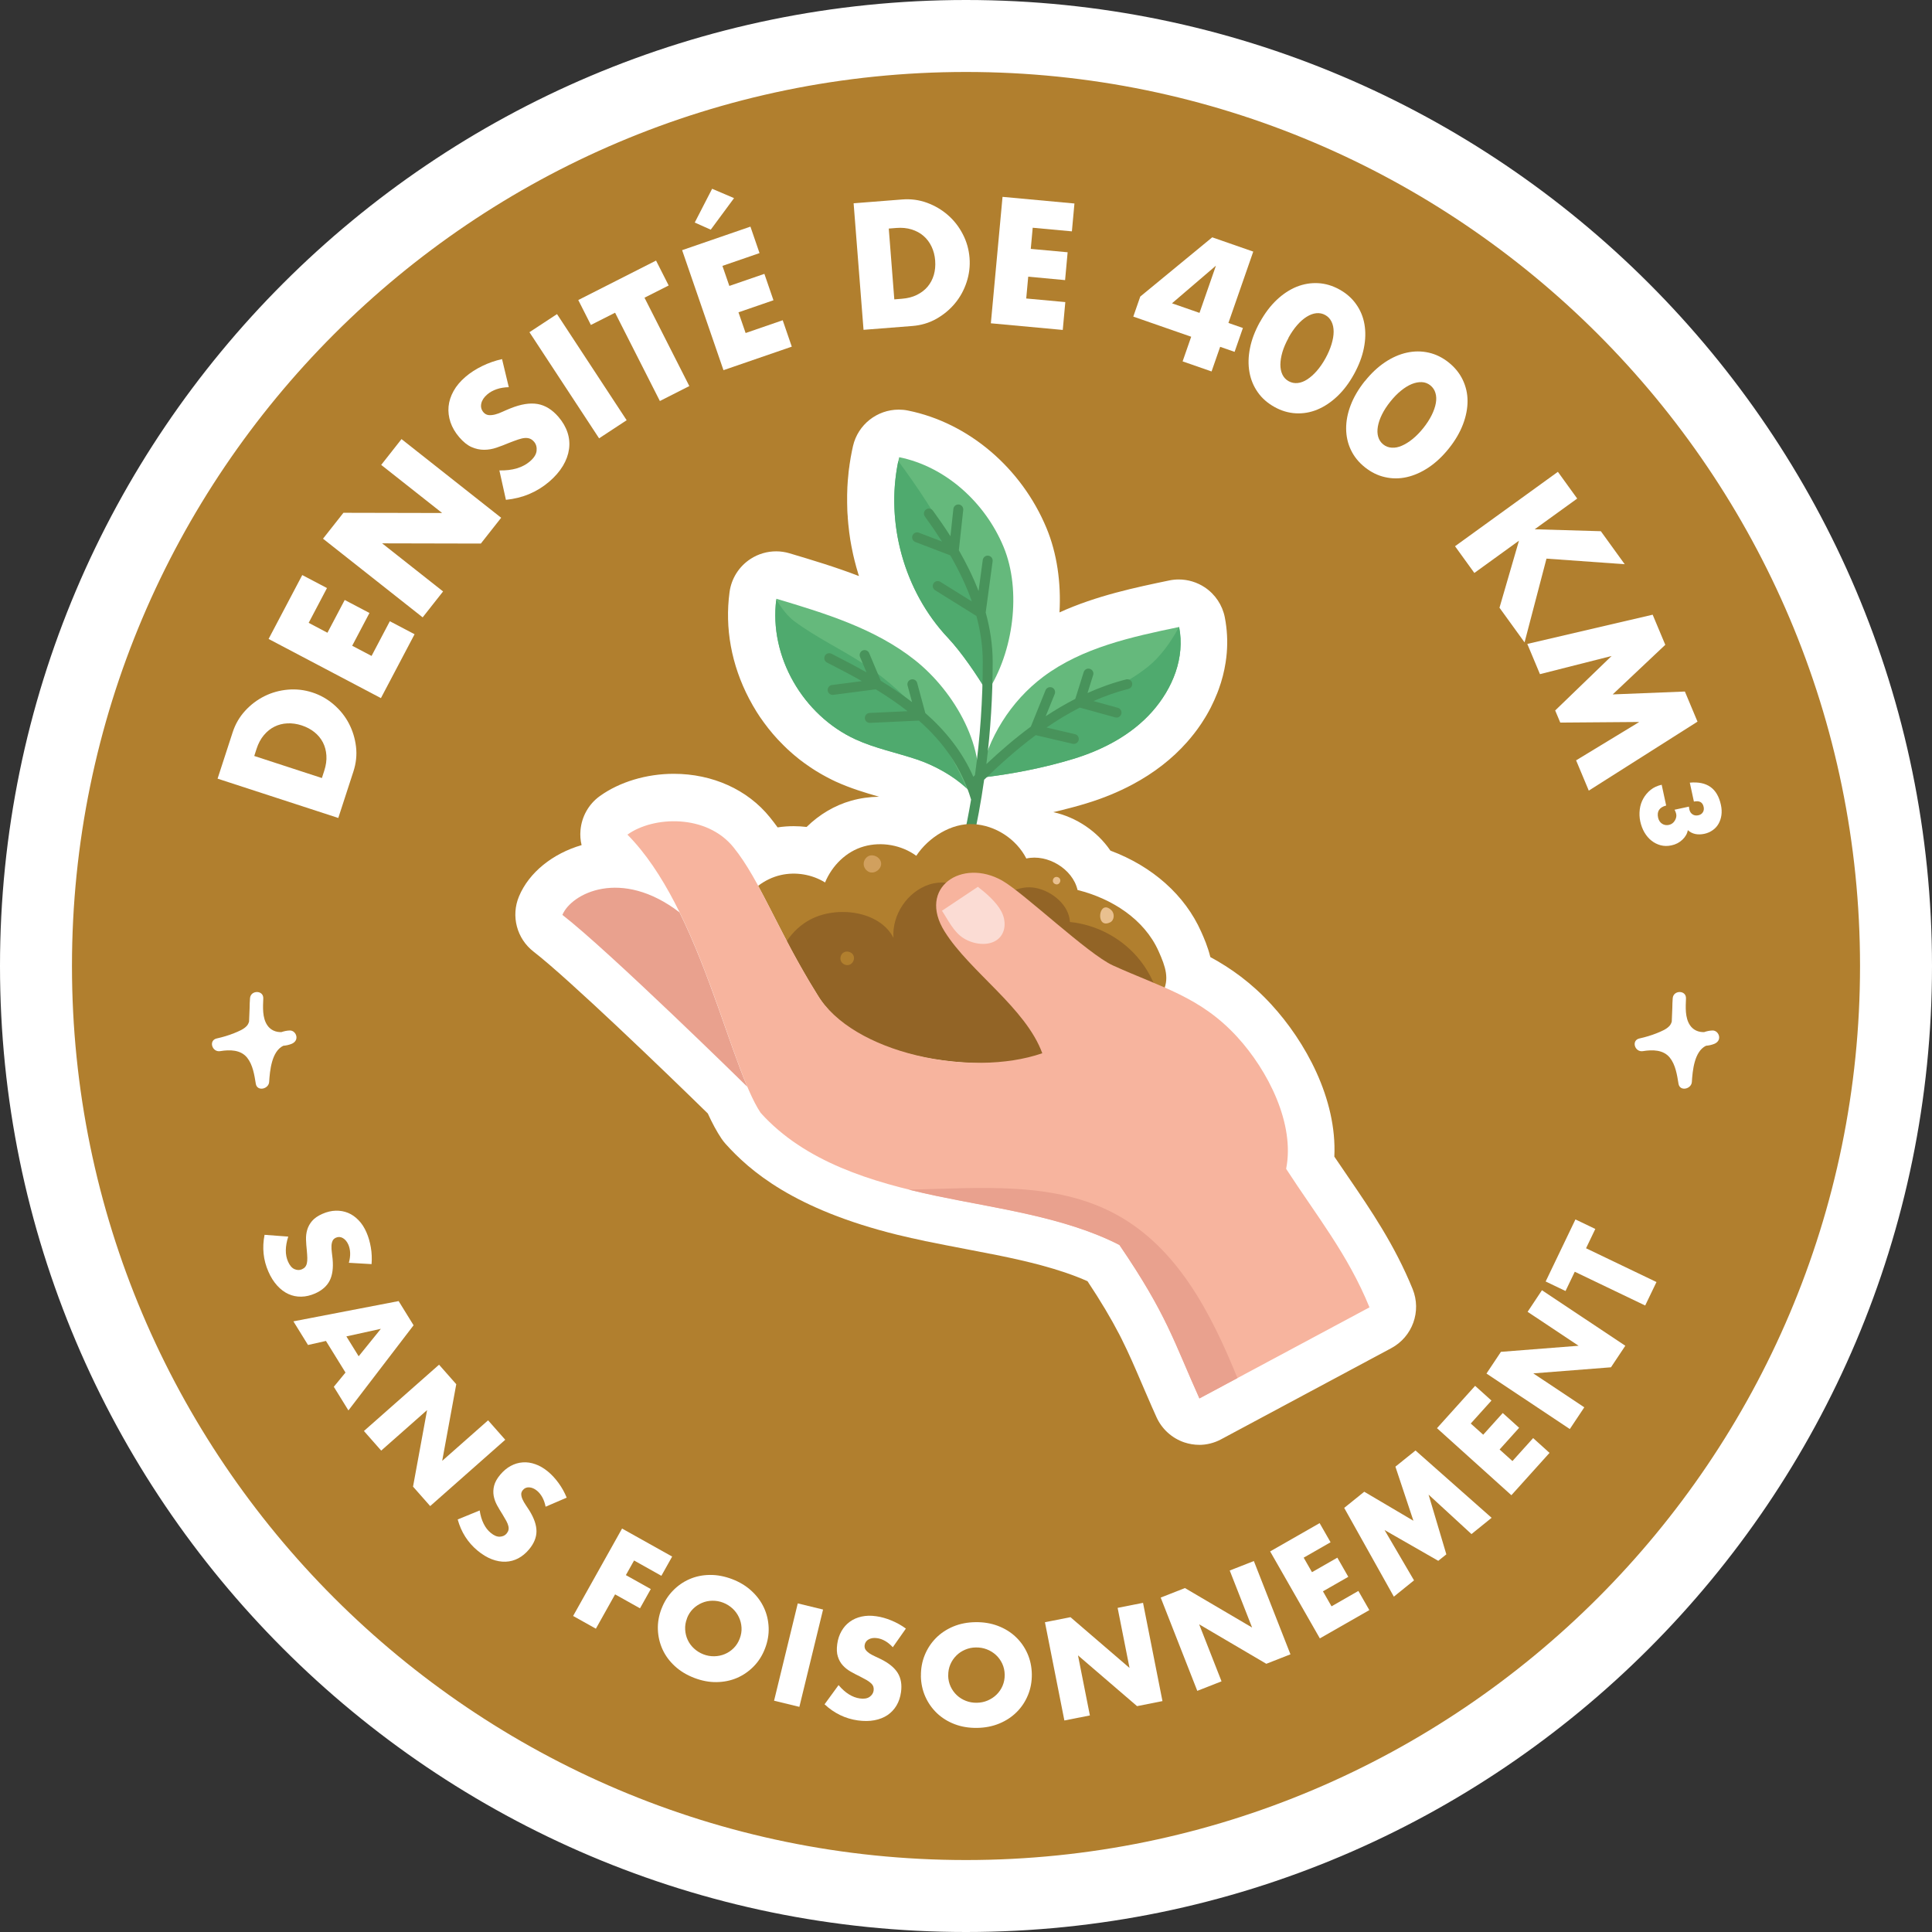 <?xml version="1.0" encoding="UTF-8"?>
<svg id="Calque_1" xmlns="http://www.w3.org/2000/svg" xmlns:xlink="http://www.w3.org/1999/xlink" version="1.1" viewBox="0 0 349 349">
  <rect x="0" y="0" width="349" height="349" fill="#333333" stroke="none"/>
  <!-- Generator: Adobe Illustrator 29.2.1, SVG Export Plug-In . SVG Version: 2.1.0 Build 116)  -->
  <defs>
    <style>
      .st0 {
        fill: none;
      }

      .st1 {
        fill: #65b97c;
      }

      .st2 {
        fill: #e9c08f;
      }

      .st3 {
        fill: #fbdcd4;
      }

      .st4 {
        fill: #f7b49e;
      }

      .st5 {
        fill: #b17f2e;
      }

      .st6 {
        fill: #d1a05e;
      }

      .st7 {
        fill: #48935b;
      }

      .st8 {
        fill: #e9a18e;
      }

      .st9 {
        fill: #fff;
      }

      .st10 {
        fill: #926426;
      }

      .st11 {
        fill: #4faa6e;
      }

      .st12 {
        clip-path: url(#clippath);
      }
    </style>
    <clipPath id="clippath">
      <rect class="st0" x="93.11" y="74" width="162.77" height="187"/>
    </clipPath>
  </defs>
  <g>
    <circle class="st5" cx="174.5" cy="174.5" r="168"/>
    <path class="st9" d="M174.5,349C78.28,349,0,270.72,0,174.5S78.28,0,174.5,0s174.5,78.28,174.5,174.5-78.28,174.5-174.5,174.5ZM174.5,13C85.45,13,13,85.45,13,174.5s72.45,161.5,161.5,161.5,161.5-72.45,161.5-161.5S263.55,13,174.5,13Z"/>
  </g>
  <g>
    <path class="st9" d="M39.3,140.67l2.73-8.39c.48-1.48,1.24-2.78,2.26-3.89,1.02-1.11,2.19-1.99,3.5-2.64,1.31-.65,2.72-1.04,4.22-1.17,1.5-.13,2.98.04,4.42.51,1.43.46,2.71,1.19,3.85,2.17,1.14.98,2.06,2.12,2.74,3.42.68,1.3,1.11,2.7,1.29,4.19s.02,3-.47,4.5l-2.73,8.39-21.8-7.1ZM58.15,140.54l.42-1.3c.32-.98.45-1.91.39-2.78-.06-.87-.27-1.66-.64-2.37-.37-.71-.88-1.32-1.53-1.84-.65-.52-1.42-.93-2.31-1.22-.87-.28-1.72-.4-2.57-.36-.85.04-1.62.24-2.34.6s-1.35.87-1.91,1.54c-.56.67-1,1.49-1.31,2.45l-.42,1.3,12.2,3.98Z"/>
    <path class="st9" d="M59.06,106.24l-3.3,6.27,3.39,1.79,3.12-5.92,4.47,2.35-3.12,5.92,3.5,1.84,3.3-6.27,4.47,2.35-6.08,11.54-20.29-10.69,6.08-11.54,4.47,2.35Z"/>
    <path class="st9" d="M76.35,111.52l-18-14.21,3.69-4.68,17.83.04-11.01-8.69,3.67-4.66,18,14.21-3.67,4.66-17.83-.04,11.01,8.69-3.69,4.68Z"/>
    <path class="st9" d="M91.94,69.94c-.84.02-1.58.14-2.24.37-.66.23-1.22.54-1.68.94-.59.5-.95,1.05-1.08,1.64-.13.59,0,1.11.37,1.56.26.31.57.48.93.53.36.04.75,0,1.17-.1.43-.11.87-.27,1.34-.49.47-.21.94-.42,1.42-.61,1.9-.77,3.55-1.04,4.94-.8,1.39.24,2.65,1.02,3.79,2.35.76.89,1.3,1.83,1.62,2.81.32.98.41,1.98.27,2.99-.14,1.01-.5,2.02-1.1,3.02s-1.43,1.96-2.49,2.87c-2.21,1.88-4.81,2.97-7.81,3.27l-1.18-5.31c1.19.02,2.24-.1,3.16-.38.91-.27,1.69-.69,2.34-1.24.74-.63,1.15-1.27,1.22-1.92.07-.65-.08-1.19-.44-1.62-.22-.26-.46-.45-.72-.56-.26-.11-.56-.16-.92-.14-.36.02-.76.11-1.23.27-.47.16-1.02.36-1.66.61-.75.32-1.49.6-2.25.86-.75.26-1.51.39-2.27.39-.75,0-1.51-.16-2.26-.49-.75-.33-1.49-.93-2.23-1.79-.74-.86-1.26-1.77-1.58-2.71-.31-.94-.43-1.89-.34-2.83.09-.94.39-1.87.9-2.79.51-.92,1.23-1.77,2.15-2.56.86-.74,1.87-1.39,3.01-1.95,1.14-.56,2.35-.98,3.6-1.26l1.22,5.08Z"/>
    <path class="st9" d="M100.62,56.74l12.58,19.17-4.98,3.27-12.58-19.17,4.98-3.27Z"/>
    <path class="st9" d="M116.43,53.79l8.09,15.95-5.32,2.7-8.09-15.95-4.37,2.21-2.28-4.5,14.05-7.13,2.28,4.5-4.37,2.21Z"/>
    <path class="st9" d="M137.2,45.72l-6.7,2.31,1.25,3.62,6.33-2.18,1.64,4.77-6.32,2.18,1.29,3.74,6.7-2.31,1.64,4.77-12.34,4.25-7.47-21.68,12.34-4.25,1.64,4.77ZM132.6,35.79l-4.21,5.7-2.89-1.29,3.14-6.1,3.96,1.69Z"/>
    <path class="st9" d="M154.21,36.72l8.79-.69c1.56-.12,3.04.08,4.46.6,1.41.52,2.67,1.26,3.77,2.22,1.1.96,2,2.11,2.69,3.45.7,1.34,1.1,2.77,1.22,4.28.12,1.5-.06,2.96-.53,4.39-.47,1.43-1.17,2.71-2.11,3.84-.94,1.13-2.07,2.06-3.38,2.8-1.31.73-2.76,1.16-4.34,1.28l-8.79.69-1.79-22.86ZM161.55,54.08l1.36-.11c1.03-.08,1.94-.31,2.72-.7.78-.39,1.43-.88,1.94-1.49s.88-1.31,1.12-2.12c.23-.8.31-1.67.24-2.6-.07-.91-.29-1.75-.65-2.51-.36-.76-.85-1.41-1.45-1.93-.6-.52-1.32-.91-2.15-1.17-.83-.26-1.76-.35-2.77-.27l-1.36.11,1,12.8Z"/>
    <path class="st9" d="M193.61,41.79l-7.06-.65-.35,3.82,6.66.61-.46,5.03-6.66-.62-.36,3.94,7.06.65-.46,5.03-12.99-1.2,2.11-22.84,12.99,1.2-.46,5.03Z"/>
    <path class="st9" d="M221.91,58.34l2.61.91-1.5,4.31-2.61-.91-1.55,4.45-5.23-1.82,1.55-4.45-10.46-3.64,1.26-3.62,13-10.7,7.41,2.58-4.49,12.9ZM216.68,56.52l2.97-8.53-7.94,6.8,4.97,1.73Z"/>
    <path class="st9" d="M227.6,58.18c.88-1.6,1.89-2.93,3.03-4.01,1.14-1.07,2.34-1.86,3.6-2.37,1.26-.5,2.56-.72,3.87-.65,1.32.07,2.61.45,3.87,1.15,1.24.69,2.25,1.57,3.01,2.66.77,1.08,1.27,2.29,1.5,3.63.23,1.33.2,2.77-.11,4.3-.3,1.53-.9,3.1-1.78,4.7-.88,1.6-1.89,2.93-3.03,4.01-1.14,1.07-2.34,1.87-3.6,2.39-1.26.52-2.55.74-3.88.67s-2.61-.45-3.85-1.14c-1.26-.7-2.27-1.58-3.03-2.67-.76-1.08-1.26-2.29-1.5-3.64-.24-1.35-.21-2.79.1-4.32.3-1.54.9-3.1,1.78-4.7ZM232.76,61.04c-.49.89-.86,1.74-1.1,2.55-.24.82-.36,1.57-.37,2.26,0,.69.12,1.3.37,1.82.25.52.63.92,1.14,1.2.5.27,1.03.38,1.61.32.58-.06,1.16-.28,1.74-.66s1.15-.88,1.71-1.52c.56-.64,1.09-1.4,1.58-2.29.48-.87.84-1.72,1.09-2.54.25-.83.38-1.58.38-2.26,0-.68-.12-1.28-.38-1.81s-.63-.92-1.13-1.2c-.52-.29-1.06-.39-1.63-.33s-1.15.28-1.73.64c-.58.36-1.16.87-1.72,1.51s-1.09,1.41-1.57,2.28Z"/>
    <path class="st9" d="M246.54,68.87c1.14-1.43,2.36-2.57,3.66-3.44,1.3-.87,2.62-1.44,3.95-1.73,1.33-.29,2.64-.29,3.93,0s2.49.88,3.62,1.78c1.11.89,1.95,1.93,2.53,3.13.57,1.2.87,2.47.87,3.83,0,1.36-.27,2.76-.83,4.23-.56,1.46-1.4,2.91-2.54,4.33-1.14,1.43-2.36,2.57-3.66,3.44-1.3.87-2.62,1.45-3.95,1.75-1.33.3-2.64.3-3.94,0-1.3-.29-2.5-.89-3.61-1.77-1.13-.9-1.97-1.94-2.54-3.14-.57-1.19-.85-2.47-.86-3.84s.26-2.79.82-4.25,1.41-2.91,2.54-4.33ZM251.15,72.55c-.63.79-1.14,1.57-1.51,2.33-.38.76-.62,1.49-.74,2.17-.12.68-.1,1.3.06,1.86.16.55.46,1.01.92,1.38.44.35.96.55,1.54.58.58.04,1.19-.08,1.82-.36.63-.27,1.28-.68,1.94-1.21.66-.54,1.31-1.2,1.94-1.99.62-.78,1.12-1.55,1.5-2.32.38-.77.63-1.49.75-2.16s.1-1.29-.07-1.84c-.16-.56-.47-1.01-.91-1.37-.46-.37-.98-.57-1.55-.59-.57-.03-1.18.09-1.81.34-.63.26-1.29.66-1.95,1.2-.67.54-1.31,1.2-1.93,1.98Z"/>
    <path class="st9" d="M277.26,95.61l11.92.35,4.31,5.96-14.13-1.01-3.96,15.13-4.53-6.26,3.52-12.11-8.06,5.83-3.49-4.83,18.58-13.44,3.49,4.83-7.67,5.54Z"/>
    <path class="st9" d="M275.89,116.32l22.65-5.28,2.28,5.44-9.5,8.96,13.04-.52,2.28,5.44-19.64,12.46-2.29-5.47,11.41-6.93-14.27.11-.92-2.19,10.19-9.84-12.94,3.28-2.29-5.47Z"/>
    <path class="st9" d="M305.09,145.7c.02.1.04.19.04.29,0,.09.02.16.03.2.09.42.28.72.59.92.3.2.65.25,1.05.16.36-.08.62-.25.8-.53s.23-.6.15-.98c-.18-.85-.77-1.17-1.76-.96l-.74-3.42c3.11-.29,4.98,1.04,5.62,4.02.14.65.17,1.27.09,1.85-.08.58-.26,1.1-.52,1.56s-.62.85-1.06,1.16c-.44.31-.94.53-1.49.65-1.23.26-2.23.04-3-.66-.1.62-.42,1.19-.97,1.72-.55.52-1.21.87-1.99,1.03-.7.15-1.34.14-1.95-.02-.6-.16-1.16-.44-1.65-.83-.5-.39-.92-.89-1.27-1.48-.35-.6-.6-1.27-.76-2-.15-.71-.18-1.43-.09-2.16.09-.73.31-1.39.65-1.99.34-.6.78-1.12,1.33-1.56.55-.44,1.21-.74,1.98-.91l.81,3.75c-1.22.32-1.7,1.05-1.46,2.18.11.5.35.86.72,1.11.37.24.79.31,1.24.21.46-.1.81-.36,1.06-.77s.34-.82.25-1.22c-.05-.22-.14-.47-.29-.75l2.59-.56Z"/>
  </g>
  <g>
    <path class="st9" d="M63.02,228.1c.18-.64.25-1.23.23-1.78-.02-.55-.13-1.04-.32-1.48-.25-.56-.58-.95-.99-1.19-.42-.24-.84-.26-1.26-.07-.29.13-.5.32-.61.58-.11.26-.18.56-.19.91-.01.35,0,.72.06,1.13.05.4.1.81.14,1.21.15,1.61-.02,2.92-.52,3.91-.5,1-1.38,1.77-2.63,2.33-.85.37-1.68.57-2.5.58-.81.02-1.59-.14-2.32-.47-.73-.33-1.41-.84-2.03-1.52-.62-.68-1.16-1.52-1.6-2.54-.92-2.09-1.15-4.31-.69-6.64l4.28.32c-.29.9-.43,1.72-.44,2.47s.13,1.44.4,2.05c.31.7.7,1.16,1.17,1.36.47.2.92.21,1.33.03.25-.11.45-.25.59-.42.14-.17.25-.39.31-.66.06-.27.09-.6.08-.99s-.04-.85-.09-1.39c-.07-.63-.12-1.26-.14-1.89-.02-.63.05-1.23.22-1.8.17-.57.46-1.1.88-1.59s1.04-.92,1.86-1.28c.82-.36,1.62-.55,2.41-.57.79-.02,1.52.11,2.21.39.69.28,1.32.72,1.9,1.32.58.59,1.06,1.33,1.44,2.21.36.82.62,1.73.79,2.72.17.99.21,2,.13,3.01l-4.12-.24Z"/>
    <path class="st9" d="M62.41,247.94l-3.53-5.71-3.24.73-2.64-4.27,19.01-3.66,2.7,4.37-11.77,15.38-2.64-4.27,2.11-2.57ZM64.79,245l4.01-4.96-6.23,1.37,2.22,3.59Z"/>
    <path class="st9" d="M65.74,258.5l13.57-11.98,3.11,3.53-2.54,13.84,8.29-7.32,3.1,3.51-13.56,11.98-3.1-3.51,2.54-13.83-8.29,7.32-3.11-3.53Z"/>
    <path class="st9" d="M98.56,272.17c-.13-.65-.33-1.21-.59-1.69-.27-.48-.58-.87-.95-1.18-.47-.39-.94-.59-1.42-.62-.48-.03-.87.14-1.16.5-.2.25-.3.51-.28.79s.09.58.24.9.33.64.56.98c.23.34.45.68.67,1.02.85,1.38,1.28,2.62,1.28,3.73s-.44,2.2-1.32,3.26c-.59.71-1.25,1.26-1.97,1.64-.72.38-1.48.58-2.29.61-.8.03-1.64-.12-2.5-.45-.86-.33-1.71-.85-2.56-1.55-1.76-1.46-2.96-3.34-3.59-5.63l3.97-1.63c.14.93.38,1.73.72,2.4.33.67.76,1.23,1.28,1.65.59.49,1.14.72,1.66.69.51-.03.92-.22,1.2-.56.17-.21.29-.42.34-.64.05-.21.05-.46-.02-.73-.06-.27-.19-.58-.37-.92-.19-.34-.42-.74-.7-1.2-.34-.54-.67-1.08-.97-1.63-.3-.55-.5-1.12-.61-1.71-.1-.59-.08-1.19.08-1.82s.52-1.29,1.1-1.98,1.21-1.22,1.9-1.59c.69-.37,1.41-.59,2.16-.64.74-.06,1.51.05,2.29.33.78.27,1.54.72,2.28,1.33.69.57,1.33,1.27,1.92,2.08.59.81,1.08,1.69,1.46,2.63l-3.79,1.63Z"/>
    <path class="st9" d="M119.48,284.66l-4.94-2.77-1.48,2.64,4.5,2.52-1.95,3.48-4.5-2.52-3.47,6.2-4.11-2.3,8.84-15.79,9.05,5.06-1.95,3.48Z"/>
    <path class="st9" d="M119.5,290.6c.48-1.25,1.16-2.33,2.04-3.24s1.88-1.61,3.01-2.1c1.13-.49,2.36-.75,3.67-.76,1.32-.02,2.66.24,4.04.76,1.36.52,2.53,1.23,3.5,2.13.98.9,1.72,1.91,2.24,3.03.52,1.12.8,2.32.85,3.58.05,1.26-.17,2.52-.65,3.77-.48,1.26-1.16,2.34-2.04,3.24s-1.89,1.6-3.02,2.09c-1.14.49-2.37.74-3.7.76s-2.67-.24-4.03-.76c-1.38-.53-2.55-1.24-3.51-2.13-.97-.89-1.71-1.9-2.22-3.02-.51-1.12-.79-2.31-.84-3.57s.17-2.52.65-3.77ZM124.1,292.36c-.26.67-.37,1.34-.33,2.01.04.67.19,1.29.46,1.87.27.58.65,1.1,1.14,1.55.49.45,1.05.8,1.69,1.05.64.25,1.3.36,1.96.35.66-.01,1.3-.14,1.9-.39.6-.25,1.14-.61,1.61-1.08.47-.47.84-1.04,1.09-1.71.26-.67.37-1.34.33-2.01-.04-.67-.2-1.29-.48-1.88-.28-.59-.66-1.11-1.15-1.56-.49-.45-1.05-.8-1.69-1.05-.64-.25-1.3-.36-1.96-.35-.66.01-1.29.14-1.89.4s-1.13.61-1.6,1.08c-.47.47-.84,1.04-1.09,1.71Z"/>
    <path class="st9" d="M148.68,290.75l-4.28,17.58-4.57-1.11,4.28-17.58,4.57,1.11Z"/>
    <path class="st9" d="M161.27,297.55c-.45-.48-.91-.86-1.39-1.13-.48-.27-.96-.44-1.43-.5-.6-.09-1.11-.01-1.53.22-.42.23-.66.58-.73,1.04-.04.32.01.59.17.83.16.23.39.45.67.64.29.19.62.37.99.54.37.17.74.34,1.1.52,1.45.72,2.47,1.56,3.05,2.5.58.95.78,2.1.59,3.46-.13.92-.4,1.73-.82,2.43-.42.7-.96,1.27-1.62,1.72-.67.45-1.46.76-2.36.93-.9.17-1.9.18-3,.03-2.27-.32-4.27-1.29-6.01-2.91l2.53-3.47c.61.72,1.23,1.27,1.87,1.67.64.4,1.29.64,1.96.74.76.11,1.35.01,1.77-.28.42-.3.66-.67.73-1.11.04-.27.02-.51-.04-.72-.07-.21-.2-.42-.4-.61s-.47-.39-.8-.59c-.33-.19-.75-.41-1.23-.66-.58-.28-1.14-.57-1.68-.88-.55-.31-1.02-.69-1.42-1.13-.4-.44-.7-.97-.89-1.59-.2-.62-.23-1.37-.11-2.26.12-.89.39-1.67.78-2.35.39-.68.89-1.24,1.5-1.68.6-.44,1.31-.75,2.12-.93.81-.18,1.69-.2,2.64-.06.89.12,1.8.38,2.73.76.93.38,1.81.87,2.63,1.47l-2.37,3.38Z"/>
    <path class="st9" d="M166.36,302.74c-.02-1.34.21-2.6.69-3.77s1.15-2.19,2.02-3.07,1.91-1.57,3.12-2.08c1.22-.51,2.56-.77,4.03-.79,1.46-.02,2.8.2,4.04.67,1.24.47,2.31,1.13,3.21,1.98.9.85,1.61,1.85,2.12,3,.51,1.15.78,2.4.8,3.74.02,1.34-.21,2.6-.69,3.77s-1.15,2.19-2.03,3.07c-.88.88-1.92,1.57-3.15,2.08-1.23.51-2.57.77-4.02.79-1.47.02-2.82-.2-4.05-.67-1.23-.47-2.29-1.13-3.19-1.98-.89-.85-1.6-1.85-2.11-3-.51-1.15-.78-2.4-.8-3.74ZM171.28,302.67c.01.72.16,1.38.44,1.99.28.6.66,1.13,1.13,1.57.47.44,1.02.78,1.64,1.02.62.24,1.27.35,1.96.34s1.34-.14,1.95-.4c.61-.26,1.15-.61,1.62-1.07.46-.45.83-.99,1.09-1.6.26-.61.39-1.28.38-2s-.16-1.38-.44-1.99c-.28-.6-.66-1.13-1.14-1.57-.48-.44-1.03-.78-1.65-1.02-.62-.24-1.27-.35-1.96-.34-.69,0-1.34.14-1.95.4-.61.26-1.15.61-1.6,1.07-.46.46-.82.99-1.08,1.6-.26.61-.39,1.28-.38,2Z"/>
    <path class="st9" d="M192.27,310.79l-3.51-17.75,4.61-.91,10.67,9.17-2.15-10.85,4.59-.91,3.51,17.75-4.59.91-10.67-9.17,2.15,10.85-4.61.91Z"/>
    <path class="st9" d="M216.28,305.44l-6.61-16.85,4.38-1.72,12.13,7.13-4.04-10.3,4.36-1.71,6.61,16.85-4.36,1.71-12.13-7.13,4.04,10.3-4.38,1.72Z"/>
    <path class="st9" d="M240.35,278.6l-4.85,2.78,1.5,2.62,4.58-2.62,1.98,3.46-4.58,2.62,1.55,2.71,4.85-2.78,1.98,3.46-8.94,5.11-8.98-15.71,8.94-5.11,1.98,3.46Z"/>
    <path class="st9" d="M251.78,288.41l-8.96-16.02,3.62-2.92,8.88,5.24-3.25-9.77,3.63-2.92,13.75,12.16-3.64,2.94-7.75-7.13,3.21,10.79-1.46,1.17-9.7-5.56,5.32,9.09-3.64,2.94Z"/>
    <path class="st9" d="M269.42,253l-3.74,4.15,2.25,2.02,3.53-3.92,2.96,2.67-3.53,3.92,2.32,2.09,3.74-4.15,2.96,2.67-6.89,7.65-13.44-12.11,6.89-7.65,2.96,2.67Z"/>
    <path class="st9" d="M283.58,258.15l-15.06-10.03,2.61-3.92,14.03-1.1-9.21-6.13,2.59-3.9,15.06,10.03-2.59,3.89-14.03,1.1,9.21,6.13-2.61,3.92Z"/>
    <path class="st9" d="M286.51,225.49l12.72,6.1-2.04,4.24-12.72-6.1-1.67,3.48-3.59-1.72,5.38-11.21,3.59,1.72-1.67,3.48Z"/>
  </g>
  <path class="st9" d="M52.32,186.15c-.52.02-1.02.13-1.48.29-.99.04-1.96-.35-2.55-1.23-.93-1.37-.79-3.28-.73-4.85.06-1.55-2.32-1.54-2.4,0-.04.57-.07,1.16-.07,1.74-.04.81-.08,1.63-.1,2.44-.08.28-.2.54-.4.77-.57.64-1.52,1-2.29,1.32-1.02.41-2.08.72-3.15.96-1.52.34-.85,2.53.63,2.29,1.7-.28,3.7-.28,4.87,1.19,1.03,1.3,1.3,3.12,1.56,4.71.24,1.43,2.32.97,2.41-.33.13-2.02.43-5.51,2.55-6.54.51-.04,1.01-.15,1.49-.34.57-.23.98-.7.88-1.35-.09-.58-.59-1.1-1.21-1.07Z"/>
  <path class="st9" d="M309.32,186.15c-.52.02-1.02.13-1.48.29-.99.04-1.96-.35-2.55-1.23-.93-1.37-.79-3.28-.73-4.85.06-1.55-2.32-1.54-2.4,0-.04.57-.07,1.16-.07,1.74-.04.81-.08,1.63-.1,2.44-.08.28-.2.54-.4.77-.57.64-1.52,1-2.29,1.32-1.02.41-2.08.72-3.15.96-1.52.34-.85,2.53.63,2.29,1.7-.28,3.7-.28,4.87,1.19,1.03,1.3,1.3,3.12,1.56,4.71.24,1.43,2.32.97,2.41-.33.13-2.02.43-5.51,2.55-6.54.51-.04,1.01-.15,1.49-.34.57-.23.98-.7.88-1.35-.09-.58-.59-1.1-1.21-1.07Z"/>
  <g class="st12">
    <path class="st9" d="M216.66,261c-.92,0-1.84-.15-2.74-.45-2.23-.76-4.04-2.41-5.01-4.55-.3-.67-.59-1.31-.86-1.93-.41-.93-.79-1.82-1.16-2.67l-.71-1.65c-1.16-2.7-2.25-5.25-3.6-7.94-.12-.24-.24-.47-.36-.71-1.53-2.95-3.38-6.06-5.77-9.66-2.4-1.07-5.18-2.02-8.42-2.89-2.28-.61-4.83-1.2-8.01-1.84-1.84-.37-3.73-.73-5.56-1.08-2.34-.45-4.77-.91-7.1-1.4-.01,0-.03,0-.04,0-.84-.18-1.69-.36-2.54-.56-.01,0-.04,0-.04,0-.85-.2-1.71-.4-2.55-.6-.02,0-.03,0-.06-.01-18.77-4.63-26.72-11.6-31.07-16.44-.27-.3-.52-.63-.75-.97-.83-1.24-1.62-2.7-2.45-4.51-7.64-7.48-25.24-24.42-31.47-29.23-3.04-2.35-4.12-6.44-2.64-9.98,1.82-4.36,6.11-7.75,11.31-9.27-.21-.86-.28-1.76-.2-2.67.21-2.48,1.48-4.74,3.5-6.19,3.55-2.55,8.41-4.02,13.35-4.02,7,0,13.34,2.86,17.37,7.86.47.58.93,1.18,1.39,1.82.96-.15,1.94-.22,2.91-.22.78,0,1.56.05,2.33.14,2.27-2.23,5.04-3.89,8.05-4.74,1.63-.46,3.32-.7,5.04-.72-2.44-.7-5.15-1.51-7.84-2.74-.4-.19-.81-.38-1.2-.59-.13-.06-.26-.14-.4-.21l-.13-.07c-.21-.11-.43-.23-.64-.35-.14-.08-.29-.17-.45-.26l-.17-.1c-.18-.1-.35-.21-.52-.31-.16-.1-.31-.2-.47-.3l-.2-.13c-.15-.09-.3-.19-.44-.29-.17-.11-.33-.23-.5-.35l-.17-.12c-.13-.09-.26-.18-.4-.28-.17-.13-.35-.26-.53-.4l-.14-.1c-.13-.1-.25-.19-.37-.29-.18-.14-.36-.29-.54-.45l-.13-.1c-.11-.09-.22-.18-.33-.28-.19-.16-.38-.33-.56-.5l-.11-.1c-.1-.09-.19-.17-.29-.26-.2-.19-.4-.38-.6-.58l-.06-.06c-.09-.09-.18-.18-.27-.27-.21-.21-.42-.44-.64-.66-.09-.1-.17-.18-.25-.26-.21-.24-.43-.48-.64-.72-.08-.09-.14-.16-.21-.24-.21-.25-.43-.51-.64-.78-.07-.08-.13-.15-.19-.23-.2-.26-.41-.54-.62-.82-.05-.06-.09-.11-.13-.17-.23-.31-.43-.61-.64-.9-.04-.05-.08-.11-.11-.16-.2-.3-.4-.61-.6-.92-.03-.05-.07-.11-.1-.17-.19-.31-.39-.64-.58-.97-.02-.04-.05-.08-.07-.13-.21-.36-.41-.72-.6-1.09,0,0,0-.02-.01-.02-3.18-6.08-4.4-12.73-3.52-19.24.33-2.46,1.72-4.65,3.81-6,1.39-.9,2.99-1.36,4.61-1.36.81,0,1.63.12,2.43.36,4.02,1.2,8.28,2.47,12.53,4.11l-.11-.34c-.1-.32-.19-.63-.28-.95l-.09-.31c-.09-.34-.18-.66-.26-.99l-.08-.31c-.08-.32-.16-.66-.24-1.01l-.06-.29c-.07-.33-.14-.68-.21-1.03l-.05-.25c-.07-.35-.13-.71-.19-1.07l-.03-.21c-.06-.38-.11-.75-.16-1.12l-.02-.18c-.05-.4-.09-.78-.13-1.16l-.02-.16c-.04-.4-.07-.79-.1-1.18v-.17c-.04-.37-.06-.77-.08-1.17v-.13c-.02-.4-.03-.81-.03-1.21v-.09c0-.43,0-.84,0-1.25,0,0,0-.07,0-.09,0-.42.02-.83.04-1.25,0-.01,0-.09,0-.09.02-.41.05-.83.08-1.25,0-.03,0-.07.01-.1.03-.42.07-.83.12-1.25,0-.02,0-.04,0-.06.05-.43.1-.86.17-1.28,0-.02,0-.05,0-.07.06-.42.13-.84.2-1.26,0,0,0-.02,0-.02.08-.44.16-.88.25-1.32l.03-.13c.05-.25.1-.5.16-.75.91-3.91,4.39-6.57,8.26-6.57.56,0,1.12.05,1.69.17,10.89,2.2,20.48,10.34,25.01,21.24,1.88,4.53,2.65,9.85,2.34,15.22,6.69-3.04,13.77-4.51,19.81-5.77.57-.12,1.15-.18,1.73-.18,1.66,0,3.3.49,4.7,1.42,1.89,1.26,3.2,3.22,3.63,5.45.05.26.1.53.14.8.33,2.1.38,4.24.13,6.37-.03.32-.08.64-.13.96-.25,1.61-.66,3.23-1.24,4.82-.08.23-.17.46-.26.69-.35.89-.75,1.77-1.18,2.62-.23.45-.48.9-.74,1.35-.09.15-.17.29-.25.42-.19.32-.39.64-.6.95l-.15.23c-.78,1.17-1.65,2.28-2.58,3.33-2.65,2.99-5.94,5.55-9.8,7.61-2.56,1.37-5.38,2.53-8.39,3.44-.7.21-1.44.43-2.19.63-.25.07-.51.13-.76.2l-.55.14c-.29.08-.58.16-.88.23-.4.1-.8.2-1.21.29l-.35.08c4.21.93,7.95,3.48,10.32,6.95,7.59,2.84,13.45,8.03,16.39,14.64.51,1.14,1.2,2.71,1.66,4.59,3.65,1.98,7.38,4.6,11.04,8.59,6.08,6.63,11.86,16.99,11.36,27.46.81,1.21,1.63,2.4,2.43,3.57,4.16,6.08,8.46,12.37,11.71,20.34,1.64,4.02-.02,8.63-3.86,10.69l-30.73,16.46c-1.24.67-2.62,1.01-4.01,1.01"/>
    <path class="st9" d="M146.93,178.38c.24.39.48.79.73,1.19.11.2.24.39.36.57-.13-.19-.25-.38-.36-.57-.25-.4-.49-.79-.73-1.19M127.11,174.74c.02.06.04.11.06.17-.02-.06-.04-.11-.06-.17M126.71,173.73c.03.08.06.16.1.24-.03-.08-.06-.16-.1-.24M126.31,172.73c.04.09.07.18.11.28-.04-.09-.07-.19-.11-.28M125.65,171.1c.06.14.12.29.18.44-.06-.15-.12-.29-.18-.44M125.22,170.09c.08.19.16.37.24.56-.08-.19-.16-.37-.24-.56M124.78,169.08c.08.19.17.39.25.58-.08-.2-.17-.39-.25-.58M124.33,168.06c.09.2.18.4.27.6-.09-.2-.18-.4-.27-.6M123.86,167.03c.1.21.2.43.29.64-.1-.21-.2-.43-.29-.64M123.36,165.96c.11.24.23.48.34.72-.11-.24-.22-.48-.34-.72M127.5,175.76s0,.01,0,.02c0,0,0-.01,0-.02M145.69,176.31c.06.09.11.19.17.28-.11-.18-.22-.37-.33-.56.05.09.11.18.16.28M145.26,175.57s.01.02.01.02c-.02-.04-.05-.08-.07-.13.02.03.04.07.06.1M144.91,174.95c.03.06.07.13.1.19-.06-.1-.11-.2-.17-.3.02.04.04.07.06.11M144.54,174.3c.03.06.06.11.09.17-.05-.09-.09-.17-.14-.26.02.03.03.06.05.09M144.17,173.64s.02.03.02.04c-.05-.09-.1-.18-.16-.28.04.08.09.16.13.24M143.85,173.07s.01.02.02.03c0-.01-.02-.03-.02-.04h0ZM143.47,172.36s.04.07.06.11c-.03-.06-.06-.11-.09-.16.01.02.02.04.03.06M146.64,177.9c-.14-.23-.28-.47-.42-.7.11.18.22.36.32.54.03.05.06.1.09.16M172.19,191.65c-.09,0-.17-.02-.26-.03.09.01.17.02.26.03M172.95,191.72c-.12,0-.24-.02-.36-.03.12.01.24.02.36.03M232.34,211.04c1.62-8.1-3.26-17.74-8.84-23.83-4.11-4.49-8.36-6.84-13.09-8.92.72-2.15-.05-4.18-1.1-6.54-2.59-5.81-8.48-9.55-14.65-11.08-.87-3.81-5.43-6.55-9.25-5.69-1.73-3.37-5.23-5.74-8.98-6.15.53-2.67,1-5.35,1.38-8.04.18-.18.37-.36.56-.54.5-.06,1-.13,1.51-.2h.01c.66-.09,1.32-.19,1.98-.3.03,0,.07-.01.11-.02.63-.1,1.26-.21,1.88-.32.09-.02.17-.03.26-.05.58-.11,1.16-.22,1.74-.34.15-.03.3-.06.46-.1.52-.11,1.03-.22,1.55-.33.24-.05.47-.11.71-.17.43-.1.86-.2,1.29-.31.35-.09.7-.18,1.05-.28.32-.08.63-.16.95-.25.67-.18,1.33-.37,1.98-.57,2.35-.71,4.67-1.64,6.84-2.8,2.79-1.49,5.35-3.39,7.45-5.76.68-.76,1.3-1.57,1.87-2.42.04-.06.08-.12.12-.18.15-.22.29-.45.43-.68.06-.1.12-.2.17-.3.18-.32.36-.64.53-.96.31-.6.58-1.2.83-1.82.06-.16.12-.32.18-.48.38-1.05.66-2.13.83-3.23.03-.21.06-.42.09-.63.15-1.34.14-2.71-.08-4.07-.03-.17-.06-.34-.09-.52-8.6,1.79-17.5,3.71-24.53,8.98-4.48,3.36-7.96,8.01-10,13.22.43-3.99.69-7.99.79-12,3.98-7.16,5.08-17.32,2.01-24.7-3.3-7.94-10.43-14.48-18.85-16.18-.05.23-.1.46-.15.69h0c-.07.35-.14.7-.2,1.05h0c-.06.36-.12.71-.17,1.06,0,0,0,.01,0,.02-.05.35-.09.7-.13,1.04,0,.01,0,.02,0,.03-.04.34-.07.69-.1,1.03,0,.01,0,.03,0,.04-.03.34-.05.68-.07,1.02,0,.02,0,.04,0,.06-.02.34-.03.68-.04,1.02v.07c0,.33,0,.67,0,1v.09c0,.33.01.66.03.98,0,.03,0,.07,0,.1.01.32.03.64.05.97,0,.04,0,.08,0,.12.02.32.05.63.08.95,0,.05.01.09.01.14.03.31.07.62.11.93,0,.05.01.11.02.16.04.3.08.6.13.9.01.06.02.12.03.18.05.29.1.58.15.88.01.07.03.13.04.2.05.29.11.57.17.85l.05.22c.06.28.13.55.2.82.02.08.04.16.06.24.07.27.14.53.21.8.02.09.05.17.07.26.07.26.15.51.23.77.03.09.06.19.09.28.08.25.16.49.24.74.03.1.07.2.11.3.08.24.17.48.26.71.04.11.08.21.12.32.09.23.18.46.27.68.05.11.1.23.14.34.09.22.18.44.28.66.05.12.11.24.16.36.09.21.19.42.29.63.06.13.12.25.18.37.1.2.2.4.3.59.07.13.14.26.21.39.1.19.2.38.3.56.07.14.15.27.23.4.1.18.21.36.31.54.08.14.17.28.25.41.1.17.21.34.32.51.09.14.19.29.28.43.1.16.21.32.31.48.1.15.21.3.31.44s.21.3.31.44c.11.16.23.31.34.46.1.14.2.27.31.41.13.17.26.33.39.49.1.12.19.24.29.36.15.18.31.36.46.54.08.09.16.19.24.28.24.27.49.54.74.8,1.51,1.61,3.19,3.84,4.68,6.03.55.8,1.06,1.6,1.54,2.36-.12,4.51-.45,9.02-.98,13.5-1.22-6.86-5.9-13.68-11.21-17.88-7.2-5.71-16.24-8.46-25.04-11.09-.66,4.89.37,9.85,2.64,14.18,0,0,0,0,0,0,.15.28.3.56.46.84,0,.01.01.02.02.03.16.27.31.53.47.79.01.02.03.04.04.06.16.25.32.5.49.75.02.03.04.06.06.08.16.24.33.47.49.71.03.04.06.07.08.11.17.22.33.44.5.66.03.05.07.09.11.13.17.21.33.41.51.62.05.05.09.1.14.16.17.19.33.38.5.56.05.06.11.12.17.18.17.18.33.35.5.52.07.07.14.13.21.2.16.16.32.32.49.47.08.07.16.14.24.22.16.14.32.29.48.43.09.08.18.16.28.23.16.13.31.26.47.39.1.08.21.16.31.24.15.12.3.24.46.35.11.09.23.17.35.25.15.11.29.21.44.32.13.09.26.17.39.25.14.09.28.19.42.28.15.09.3.18.45.27.13.07.25.15.38.22.18.1.36.2.54.29.1.06.21.12.32.17.29.15.58.29.88.43,3.57,1.64,7.48,2.41,11.2,3.67.21.07.43.15.64.23.07.03.14.05.21.08.15.06.3.11.44.17.09.03.17.07.26.1.14.06.28.12.42.18.09.04.17.07.26.11.2.09.41.19.61.28.12.06.24.12.36.18.1.05.19.1.29.14.14.07.27.14.41.21.07.04.14.08.22.12.15.08.3.16.45.25.03.02.05.03.08.05.56.32,1.1.65,1.63,1.01h0c.92.63,1.79,1.3,2.55,2.02.08.07.16.14.23.22.22.61.44,1.22.62,1.86-.25,1.48-.53,2.96-.83,4.44-3.58.31-7.12,2.71-9.08,5.69-2.68-1.95-6.27-2.59-9.46-1.69-3.19.9-5.75,3.45-7.02,6.51-2.35-1.46-5.29-1.95-7.99-1.34-1.49.34-2.88,1.02-4.09,1.95-1.44-2.64-2.86-4.97-4.47-6.96-4.88-6.04-14.5-5.65-19.16-2.29,3.94,3.98,7.17,9.29,9.91,15.03-.16-.33-.32-.66-.48-.99-10.57-8.09-19.55-3.41-21.16.46,8.39,6.48,33.38,31.03,33.39,31.03.81,1.91,1.6,3.52,2.4,4.72,6.83,7.6,16.75,11.39,26.79,13.87h0c.82.2,1.63.39,2.45.58.01,0,.03,0,.04,0,.82.18,1.63.36,2.44.53,0,0,0,0,.01,0,4.02.85,8.3,1.6,12.59,2.46,2.86.58,5.73,1.21,8.53,1.97,4.21,1.13,8.28,2.53,11.98,4.44,3.5,5.13,5.77,8.97,7.55,12.41.14.26.27.53.4.79,1.45,2.86,2.58,5.49,3.83,8.42.23.53.46,1.08.7,1.63.36.83.73,1.7,1.13,2.6.27.6.54,1.22.83,1.87l30.73-16.46c-3.9-9.56-9.53-16.48-15.05-25.01"/>
    <path class="st1" d="M177,140.5c1.42-7.21,5.59-13.85,11.47-18.26,7.03-5.26,15.93-7.19,24.53-8.98,1.08,5.52-1.14,11.07-4.87,15.28-3.73,4.21-8.91,6.92-14.3,8.56s-11.23,2.77-16.82,3.4"/>
    <path class="st11" d="M207.37,120.44c-5.29,4.24-11.95,6.28-17.97,9.4-4.69,2.43-9.26,5.95-11.53,10.56,5.33-.64,10.85-1.74,15.96-3.29,5.38-1.63,10.57-4.35,14.3-8.56,3.73-4.21,5.95-9.76,4.87-15.28,0,0-.01,0-.02,0-1.56,2.89-3.46,5.45-5.61,7.17"/>
    <path class="st1" d="M178.33,125.03c-1.81-3.03-4.65-7.22-7.07-9.79-8.06-8.55-11.48-21.21-8.83-32.65,8.43,1.7,15.55,8.24,18.85,16.18,3.3,7.94,1.79,19.08-2.95,26.26"/>
    <path class="st11" d="M171.88,98.38c-2.74-5.31-6.07-10.28-9.61-15.1-2.36,11.26,1.09,23.59,8.98,31.96,2.42,2.57,5.26,6.75,7.07,9.79.08-.12.16-.25.24-.38.29-9.1-2.5-18.15-6.68-26.27"/>
    <path class="st1" d="M176.35,144.4c2.19-8.92-3.87-19.44-11.07-25.15-7.2-5.71-16.24-8.46-25.04-11.09-1.4,10.37,4.78,21.02,14.28,25.39,3.57,1.64,7.48,2.41,11.2,3.67,3.73,1.26,8.39,3.94,10.63,7.17"/>
    <path class="st11" d="M156.37,120.16c-4.23-2.81-8.9-4.96-12.96-8-1.06-.79-2.14-2.15-3.18-3.81-1.3,10.31,4.86,20.86,14.3,25.21,3.57,1.64,7.48,2.41,11.2,3.67,2.92.99,6.4,2.84,8.85,5.15-3.68-8.99-10.11-16.84-18.21-22.22"/>
    <path class="st7" d="M204.52,123.38c-.12-.48-.61-.77-1.09-.65-2.44.62-4.76,1.46-6.98,2.46l1.02-3.25c.15-.47-.11-.97-.59-1.12-.47-.15-.97.11-1.12.59l-1.52,4.84c-1.86.95-3.64,2.01-5.34,3.13l1.63-4.02c.18-.46-.04-.98-.49-1.17-.46-.18-.98.04-1.17.49l-2.66,6.58c-2.95,2.18-5.63,4.51-8.03,6.77.76-6.12,1.14-12.29,1.14-18.45,0-3.1-.48-6.09-1.26-8.94l1.25-9.25c.07-.49-.28-.94-.77-1.01-.49-.07-.94.28-1.01.77l-.76,5.62c-1.02-2.64-2.26-5.11-3.56-7.37l.79-7.28c.05-.49-.3-.93-.79-.99-.49-.05-.93.3-.99.79l-.53,4.95c-1.07-1.69-2.16-3.24-3.17-4.63-.29-.4-.85-.49-1.25-.2-.4.29-.49.85-.2,1.25,1.12,1.55,2.15,3.06,3.09,4.53l-4.17-1.59c-.46-.18-.98.06-1.16.52-.18.46.06.98.52,1.16l6.31,2.41c1.66,2.88,2.95,5.64,3.9,8.33l-5.7-3.55c-.42-.26-.97-.13-1.23.29-.26.42-.13.97.29,1.23l7.46,4.65c.77,2.83,1.15,5.59,1.15,8.32,0,6.83-.47,13.66-1.41,20.43-.07.07-.14.13-.2.2-.03.03-.06.07-.09.11-2.02-4.6-5.06-8.34-8.68-11.53l-1.47-5.43c-.13-.48-.62-.76-1.1-.63-.48.13-.76.62-.63,1.1l.81,2.99c-1.79-1.38-3.69-2.65-5.65-3.85l-2.1-5c-.19-.45-.72-.67-1.17-.48-.45.19-.67.71-.48,1.17l1.17,2.79c-2.08-1.18-4.21-2.29-6.33-3.37-.44-.22-.98-.05-1.2.39-.22.44-.05.98.39,1.2,2.12,1.07,4.24,2.19,6.31,3.36l-5.41.7c-.49.06-.83.51-.77,1,.06.45.44.78.89.78.04,0,.08,0,.11,0l7.68-1c2,1.22,3.94,2.53,5.75,3.95l-6.87.32c-.49.02-.87.44-.85.94.02.48.42.85.89.85h.04l8.83-.41c4.29,3.79,7.69,8.37,9.43,14.27-.45,2.62-.96,5.23-1.55,7.82-.11.48.19.96.67,1.07.07.01.13.02.2.02.41,0,.78-.28.87-.7.88-3.9,1.61-7.83,2.17-11.8,2.72-2.64,5.83-5.46,9.32-8.05l6.67,1.56c.07.02.14.02.21.02.41,0,.77-.28.87-.69.11-.48-.18-.96-.67-1.07l-5.13-1.2c1.9-1.3,3.9-2.52,6.01-3.6l6.4,1.77c.08.02.16.03.24.03.39,0,.75-.26.86-.66.13-.48-.15-.97-.62-1.1l-4.41-1.22c2.02-.89,4.13-1.64,6.32-2.2.48-.12.77-.61.65-1.09"/>
    <path class="st5" d="M147.65,179.67c4.79,8.06,15.87,11.25,24.59,12.09,10.23.99,22.62-.34,31.19-6.3,2.18-1.52,5.19-3.66,6.51-6.03,1.42-2.55.58-4.84-.64-7.58-2.58-5.81-8.48-9.55-14.65-11.08-.87-3.81-5.43-6.55-9.25-5.69-1.82-3.54-5.59-5.99-9.57-6.21-3.97-.22-8.12,2.4-10.31,5.72-2.68-1.95-6.27-2.59-9.46-1.69-3.19.9-5.75,3.45-7.02,6.51-2.35-1.46-5.29-1.95-7.99-1.34-1.49.34-2.89,1.02-4.1,1.95,2.92,5.36,5.9,11.97,10.69,19.64"/>
    <path class="st10" d="M146.42,166.08c-1.75.92-3.19,2.28-4.29,3.9,1.58,3,3.37,6.24,5.52,9.69,4.79,8.06,15.87,11.24,24.59,12.09,10.23,1,22.62-.34,31.19-6.3,1.9-1.32,4.43-3.12,5.92-5.13-.73-2.79-2.11-5.42-4.02-7.59-3.06-3.47-7.45-5.73-12.06-6.19-.13-3.03-3.2-5.57-6.17-6.15-2.97-.58-6.24,1.09-7.5,3.84-2.24-3.5-7.82-5.76-11.77-4.45-3.94,1.31-6.73,5.48-6.43,9.63-2.48-4.86-10.16-5.87-14.99-3.33"/>
    <path class="st6" d="M156.8,154.69c-.51.3-.83.9-.78,1.49.05.59.46,1.14,1.01,1.35.99.38,2.22-.55,2.14-1.6-.09-1.06-1.45-1.77-2.37-1.24"/>
    <path class="st2" d="M198.91,164.57c-.46,1.04-.05,2.86,1.62,2.05.78-.37.86-1.59.24-2.19-.91-.88-1.56-.53-1.86.14"/>
    <path class="st2" d="M191.5,158.83c-.15-.39-.71-.55-1.04-.3-.25.19-.35.56-.21.85.14.28.49.44.8.36.36-.1.59-.55.45-.9"/>
    <path class="st5" d="M154.2,172.66c-.27-.71-1.28-1.01-1.89-.55-.46.34-.63,1.02-.38,1.54.25.51.89.8,1.44.65.66-.18,1.07-.99.83-1.63"/>
    <path class="st8" d="M122.75,164.81c-10.57-8.1-19.55-3.41-21.16.46,8.39,6.48,33.39,31.04,33.39,31.04v-.02c-3.29-7.76-6.82-20.49-12.23-31.47"/>
    <path class="st4" d="M247.38,236.15c-3.9-9.56-9.53-16.49-15.05-25.01,1.62-8.1-3.26-17.74-8.84-23.83-6.65-7.26-13.65-8.91-22.47-12.92-4.46-2.03-16.09-13.1-19.97-15.31-7.28-4.13-15.4,1.25-10.4,9.21,4.55,7.25,14.63,13.77,17.63,21.97-12.95,4.49-34.33,0-40.62-10.59-7.15-11.44-10.28-20.57-15.16-26.61-4.88-6.04-14.49-5.65-19.16-2.29,13.21,13.33,18.41,41.77,24.06,50.25,7.95,8.85,20.08,12.54,31.73,14.99,10.74,2.27,23.23,3.8,33.1,8.87,8.61,12.63,9.82,17.44,14.45,27.73l30.73-16.46Z"/>
    <path class="st8" d="M223.53,248.93c-4.8-11.84-10.89-23.56-21.91-29.55-11.13-6.06-24.46-4.75-37.45-4.48,1.65.41,3.3.78,4.94,1.13,10.73,2.26,23.23,3.8,33.1,8.87,8.61,12.63,9.82,17.44,14.45,27.72l6.87-3.68Z"/>
    <path class="st3" d="M176.65,160.19c-2.16,1.44-4.32,2.88-6.49,4.33,1.12,1.68,2.1,3.84,3.91,4.97,1.82,1.13,4.47,1.47,6.09.25,1.56-1.17,1.63-3.37.74-5.07-.9-1.7-2.65-3.23-4.26-4.48"/>
  </g>
</svg>